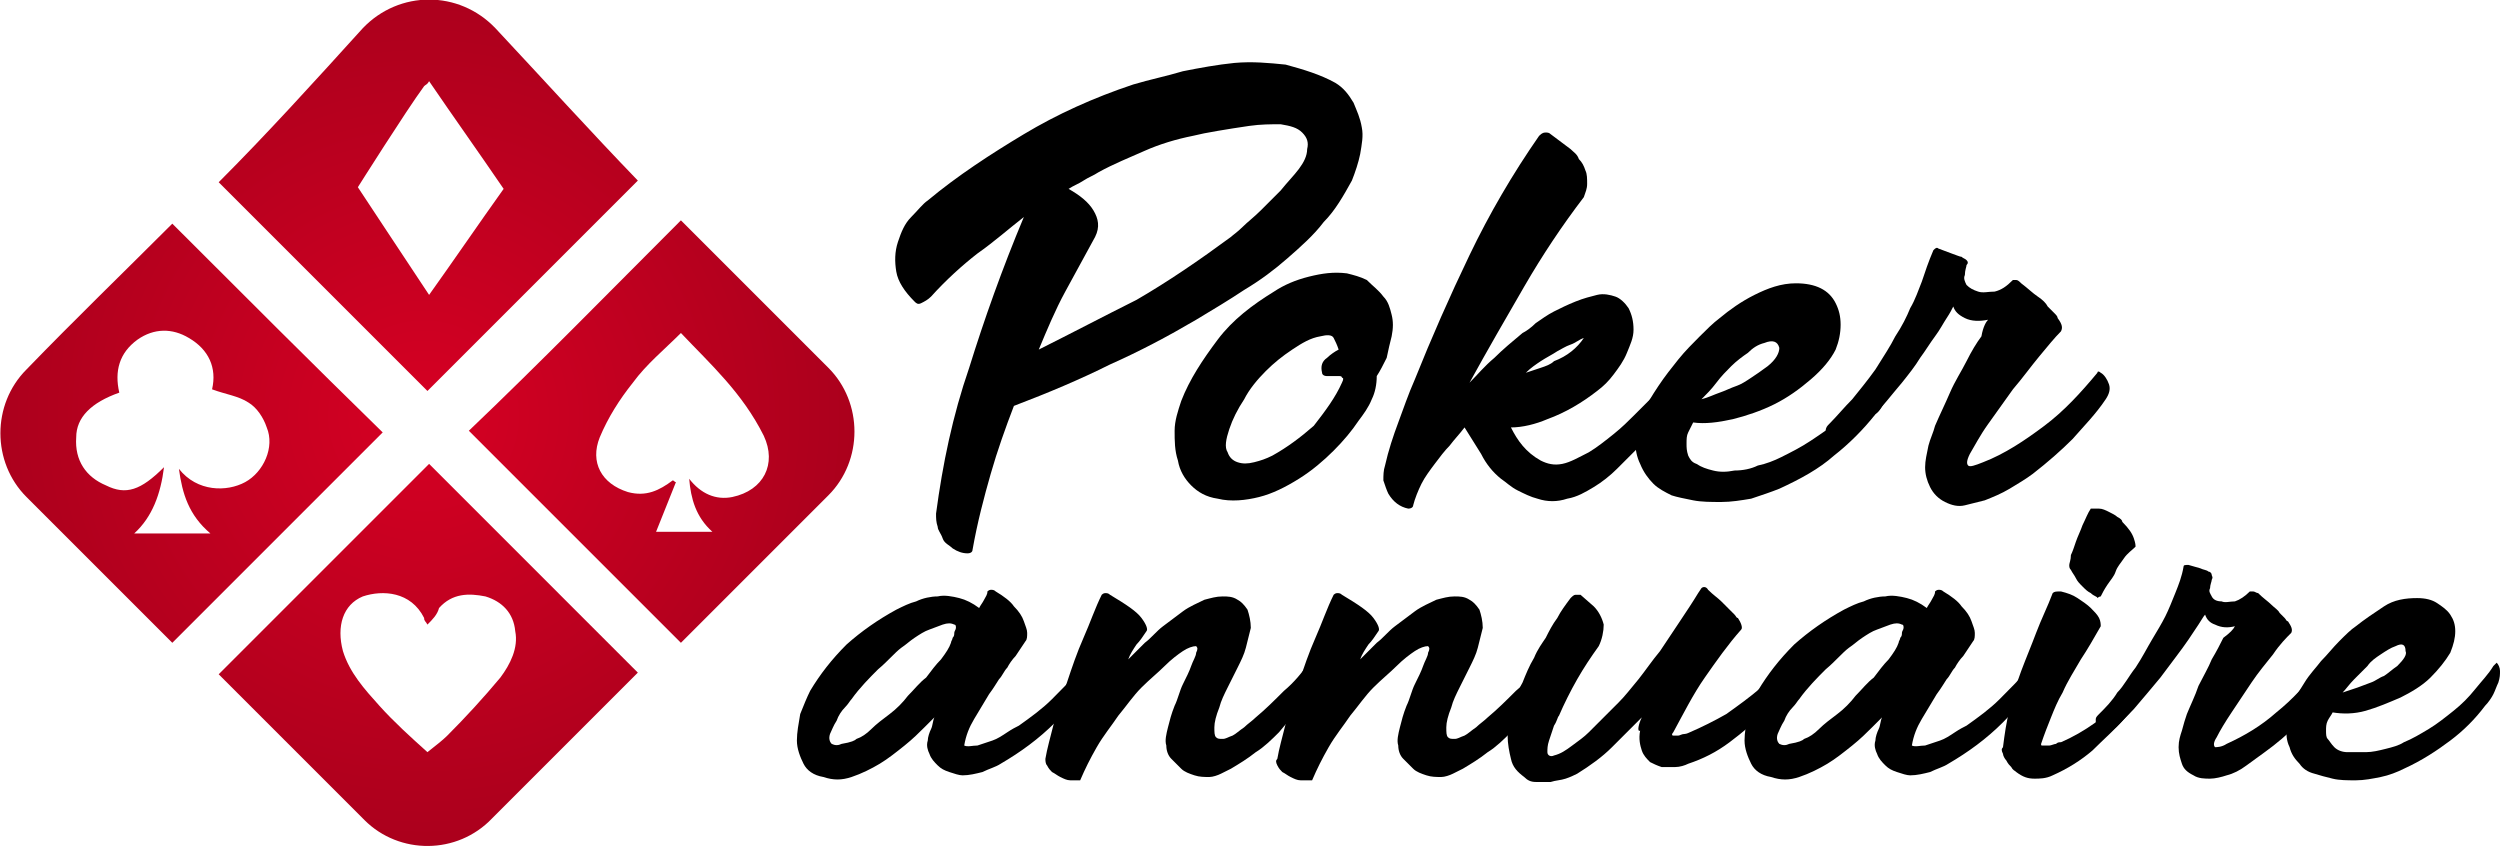 <?xml version="1.0" encoding="utf-8"?>
<!-- Generator: Adobe Illustrator 24.1.0, SVG Export Plug-In . SVG Version: 6.00 Build 0)  -->
<svg version="1.1" id="Layer_1" xmlns="http://www.w3.org/2000/svg" xmlns:xlink="http://www.w3.org/1999/xlink" x="0px" y="0px"
	 width="150.9px" height="51.1px" viewBox="0 0 150.9 51.1" style="enable-background:new 0 0 150.9 51.1;" xml:space="preserve">
<style type="text/css">
	.st0{fill:url(#SVGID_1_);}
	.st1{fill:url(#SVGID_2_);}
	.st2{fill:url(#SVGID_3_);}
	.st3{fill:url(#SVGID_4_);}
</style>
<g>
	<path d="M80.6,5c0.5,0.3,0.8,0.7,1.1,1.2c0.2,0.5,0.4,0.9,0.5,1.5c0.1,0.5,0,1-0.1,1.6c-0.1,0.5-0.3,1.1-0.5,1.6
		c-0.5,0.9-1,1.8-1.7,2.5c-0.6,0.8-1.4,1.5-2.2,2.2c-0.8,0.7-1.6,1.3-2.6,1.9c-0.9,0.6-1.9,1.2-2.9,1.8c-1.7,1-3.4,1.9-5.2,2.7
		c-1.8,0.9-3.7,1.7-5.8,2.5c-0.5,1.3-1,2.7-1.4,4.1c-0.4,1.4-0.8,2.9-1.1,4.6c0,0.1-0.1,0.2-0.3,0.2c-0.3,0-0.6-0.1-0.9-0.3
		c-0.2-0.2-0.5-0.3-0.6-0.6s-0.3-0.5-0.3-0.7c-0.1-0.3-0.1-0.5-0.1-0.8c0.4-3,1-5.9,2-8.8c0.9-2.9,2-6,3.3-9.1
		c-0.9,0.7-1.8,1.5-2.8,2.2c-0.9,0.7-1.9,1.6-2.8,2.6c-0.2,0.2-0.4,0.3-0.6,0.4c-0.2,0.1-0.3,0-0.4-0.1c-0.6-0.6-1-1.2-1.1-1.8
		c-0.1-0.6-0.1-1.2,0.1-1.8c0.2-0.6,0.4-1.1,0.8-1.5c0.4-0.4,0.7-0.8,1-1c1.8-1.5,3.8-2.8,5.8-4c2-1.2,4.2-2.2,6.6-3
		c1-0.3,2-0.5,3-0.8c1-0.2,2.1-0.4,3.1-0.5c1.1-0.1,2.1,0,3.1,0.1C78.7,4.2,79.7,4.5,80.6,5z M74.3,14.3c0.1-0.1,0.4-0.3,0.7-0.6
		c0.3-0.3,0.7-0.6,1.1-1c0.4-0.4,0.8-0.8,1.2-1.2c0.4-0.5,0.8-0.9,1.1-1.3c0.3-0.4,0.5-0.8,0.5-1.2c0.1-0.4,0-0.7-0.3-1
		c-0.3-0.3-0.7-0.4-1.3-0.5c-0.6,0-1.2,0-1.9,0.1c-0.7,0.1-1.3,0.2-1.9,0.3C72.9,8,72.4,8.1,72,8.2c-1,0.2-2,0.5-2.9,0.9
		c-0.9,0.4-1.9,0.8-2.8,1.3c-0.3,0.2-0.6,0.3-0.9,0.5c-0.3,0.2-0.6,0.3-0.9,0.5c0.7,0.4,1.2,0.8,1.5,1.3c0.3,0.5,0.4,1,0.1,1.6
		c-0.6,1.1-1.2,2.2-1.8,3.3c-0.6,1.1-1.1,2.3-1.6,3.5c2-1,3.9-2,5.9-3C70.5,17,72.4,15.7,74.3,14.3z"/>
	<path d="M83.5,17.9c0.3,0.3,0.4,0.7,0.5,1.1c0.1,0.4,0.1,0.8,0,1.3c-0.1,0.4-0.2,0.8-0.3,1.3c-0.2,0.4-0.4,0.8-0.6,1.1
		c0,0.5-0.1,1-0.3,1.4c-0.2,0.5-0.5,0.9-0.8,1.3c-0.4,0.6-0.9,1.2-1.5,1.8c-0.6,0.6-1.3,1.2-2.1,1.7c-0.8,0.5-1.6,0.9-2.4,1.1
		c-0.8,0.2-1.7,0.3-2.5,0.1c-0.7-0.1-1.2-0.4-1.6-0.8c-0.4-0.4-0.7-0.9-0.8-1.5c-0.2-0.6-0.2-1.2-0.2-1.8c0-0.6,0.2-1.2,0.4-1.8
		c0.5-1.3,1.3-2.5,2.2-3.7c0.9-1.2,2.1-2.1,3.4-2.9c0.6-0.4,1.3-0.7,2.1-0.9c0.8-0.2,1.5-0.3,2.3-0.2c0.4,0.1,0.8,0.2,1.2,0.4
		C82.9,17.3,83.2,17.5,83.5,17.9z M81,23.1c0.1-0.2,0.1-0.3,0-0.3c0-0.1-0.1-0.1-0.2-0.1c-0.1,0-0.2,0-0.3,0c-0.1,0-0.2,0-0.4,0
		c-0.2,0-0.3-0.1-0.3-0.2c-0.1-0.4,0-0.7,0.3-0.9c0.2-0.2,0.5-0.4,0.7-0.5c-0.1-0.3-0.2-0.5-0.3-0.7c-0.1-0.2-0.4-0.2-0.8-0.1
		c-0.6,0.1-1.1,0.4-1.7,0.8c-0.6,0.4-1.1,0.8-1.6,1.3c-0.5,0.5-1,1.1-1.3,1.7c-0.4,0.6-0.7,1.2-0.9,1.8c-0.2,0.6-0.3,1.1-0.1,1.4
		c0.1,0.3,0.3,0.5,0.6,0.6c0.3,0.1,0.6,0.1,1,0c0.4-0.1,0.7-0.2,1.1-0.4c0.9-0.5,1.7-1.1,2.5-1.8C80,24.8,80.6,24,81,23.1z"/>
	<path d="M101.6,22.2c0.2,0.1,0.3,0.3,0.3,0.7c0,0.4-0.1,0.8-0.4,1.1c-0.4,0.6-0.8,1.1-1.3,1.6c-0.4,0.5-0.9,1-1.4,1.5
		c-0.4,0.4-0.8,0.8-1.2,1.2c-0.4,0.4-0.9,0.8-1.4,1.1c-0.5,0.3-1,0.6-1.6,0.7c-0.6,0.2-1.2,0.2-1.8,0c-0.4-0.1-0.8-0.3-1.2-0.5
		c-0.4-0.2-0.7-0.5-1-0.7c-0.5-0.4-0.9-0.9-1.2-1.5c-0.3-0.5-0.7-1.1-1-1.6c-0.3,0.4-0.6,0.7-0.9,1.1c-0.3,0.3-0.6,0.7-0.9,1.1
		c-0.3,0.4-0.6,0.8-0.8,1.2c-0.2,0.4-0.4,0.9-0.5,1.3c0,0.1-0.1,0.2-0.3,0.2c-0.5-0.1-0.9-0.4-1.2-0.9c-0.1-0.2-0.2-0.5-0.3-0.8
		c0-0.3,0-0.6,0.1-0.9c0.2-0.9,0.5-1.8,0.8-2.6s0.6-1.7,1-2.6c1-2.5,2.1-5,3.3-7.5c1.2-2.5,2.6-4.9,4.2-7.2C93.1,8,93.2,8,93.3,8
		c0.1,0,0.2,0,0.3,0.1l1.2,0.9c0.2,0.2,0.4,0.3,0.5,0.6c0.2,0.2,0.3,0.4,0.4,0.7c0.1,0.2,0.1,0.5,0.1,0.8c0,0.3-0.1,0.5-0.2,0.8
		c-1.3,1.7-2.5,3.5-3.6,5.4s-2.2,3.8-3.3,5.8c0.5-0.5,0.9-1,1.5-1.5c0.5-0.5,1.1-1,1.7-1.5c0.2-0.1,0.5-0.3,0.8-0.6
		c0.3-0.2,0.7-0.5,1.1-0.7c0.4-0.2,0.8-0.4,1.3-0.6c0.5-0.2,0.9-0.3,1.3-0.4c0.4-0.1,0.8,0,1.1,0.1c0.3,0.1,0.6,0.4,0.8,0.7
		c0.2,0.4,0.3,0.8,0.3,1.3c0,0.5-0.2,0.9-0.4,1.4c-0.2,0.5-0.5,0.9-0.8,1.3c-0.3,0.4-0.6,0.7-1,1c-0.9,0.7-1.9,1.3-3,1.7
		c-0.7,0.3-1.5,0.5-2.2,0.5c0.4,0.8,0.9,1.5,1.8,2c0.4,0.2,0.8,0.3,1.3,0.2c0.5-0.1,1-0.4,1.6-0.7c0.5-0.3,1-0.7,1.5-1.1
		c0.5-0.4,0.9-0.8,1.2-1.1c0.5-0.5,0.9-0.9,1.4-1.4c0.5-0.5,0.9-1,1.3-1.5C101.3,22,101.4,22.1,101.6,22.2z M95.6,20.4
		c-0.3,0.1-0.5,0.3-0.8,0.4c-0.3,0.1-0.6,0.3-0.8,0.4c-0.3,0.2-0.7,0.4-1,0.6c-0.3,0.2-0.6,0.4-0.9,0.7c0.3-0.1,0.6-0.2,0.9-0.3
		s0.6-0.2,0.8-0.4C94.6,21.5,95.2,21,95.6,20.4z"/>
	<path d="M113.9,21.9c0.1,0.1,0.2,0.3,0.3,0.6c0,0.2,0,0.5-0.1,0.8c-0.1,0.3-0.2,0.6-0.3,0.9c-0.2,0.3-0.3,0.6-0.6,0.8
		c-0.7,0.9-1.6,1.8-2.5,2.5c-0.9,0.8-2,1.4-3.3,2c-0.5,0.2-1.1,0.4-1.7,0.6c-0.6,0.1-1.2,0.2-1.8,0.2c-0.6,0-1.2,0-1.7-0.1
		c-0.5-0.1-1-0.2-1.3-0.3c-0.4-0.2-0.8-0.4-1.1-0.7c-0.3-0.3-0.6-0.7-0.8-1.2c-0.2-0.4-0.3-0.9-0.3-1.4c0-0.5,0.1-1,0.4-1.6
		c0.3-0.6,0.6-1.1,1-1.7c0.4-0.6,0.8-1.1,1.2-1.6c0.4-0.5,0.9-1,1.3-1.4c0.4-0.4,0.8-0.8,1.2-1.1c0.6-0.5,1.3-1,2.1-1.4
		c0.8-0.4,1.6-0.7,2.5-0.7c0.6,0,1.1,0.1,1.5,0.3c0.4,0.2,0.7,0.5,0.9,0.9c0.2,0.4,0.3,0.8,0.3,1.3c0,0.5-0.1,1-0.3,1.5
		c-0.3,0.6-0.8,1.2-1.5,1.8c-0.7,0.6-1.4,1.1-2.2,1.5c-0.8,0.4-1.7,0.7-2.5,0.9c-0.9,0.2-1.7,0.3-2.4,0.2c-0.1,0.2-0.2,0.4-0.3,0.6
		c-0.1,0.2-0.1,0.4-0.1,0.7c0,0.2,0,0.4,0.1,0.7c0.1,0.2,0.2,0.4,0.5,0.5c0.3,0.2,0.6,0.3,1,0.4c0.4,0.1,0.8,0.1,1.3,0
		c0.5,0,1-0.1,1.4-0.3c0.5-0.1,1-0.3,1.4-0.5c0.6-0.3,1.2-0.6,1.8-1c0.6-0.4,1.2-0.8,1.8-1.3c0.6-0.5,1.1-1,1.6-1.5
		c0.5-0.5,0.9-1.1,1.3-1.7c0-0.1,0.1-0.1,0.1-0.1C113.9,21.9,113.9,21.9,113.9,21.9z M106.5,20.7c-0.4,0.1-0.7,0.3-1,0.6
		c-0.3,0.2-0.7,0.5-1,0.8c-0.3,0.3-0.6,0.6-0.9,1s-0.6,0.7-0.9,1c0.4-0.1,0.8-0.3,1.1-0.4c0.3-0.1,0.7-0.3,1-0.4
		c0.3-0.1,0.6-0.3,0.9-0.5c0.3-0.2,0.6-0.4,1-0.7c0.5-0.4,0.7-0.8,0.7-1.1C107.3,20.6,107,20.5,106.5,20.7z"/>
	<path d="M120,19.3c-0.5,0.1-1,0.1-1.4-0.1c-0.4-0.2-0.6-0.4-0.7-0.7c-0.1,0.2-0.2,0.4-0.4,0.7c-0.2,0.3-0.4,0.7-0.7,1.1
		c-0.3,0.4-0.6,0.9-0.9,1.3c-0.3,0.5-0.7,1-1.1,1.5c-0.6,0.7-1.2,1.5-1.9,2.2c-0.7,0.7-1.4,1.4-2.1,2c-0.1,0.1-0.2,0.1-0.3-0.1
		c-0.1-0.1-0.1-0.1-0.2-0.3c-0.1-0.1-0.1-0.3-0.1-0.4c0-0.2,0-0.3,0-0.5c0-0.2,0.1-0.3,0.2-0.4c0.5-0.5,0.9-1,1.4-1.5
		c0.4-0.5,0.9-1.1,1.4-1.8c0.5-0.8,0.9-1.4,1.2-2c0.4-0.6,0.7-1.2,0.9-1.7c0.3-0.5,0.5-1.1,0.7-1.6c0.2-0.6,0.4-1.2,0.7-1.9
		c0.1-0.1,0.2-0.2,0.3-0.1l0.8,0.3c0.3,0.1,0.5,0.2,0.6,0.2c0.1,0.1,0.2,0.1,0.3,0.2c0.1,0.1,0.1,0.2,0,0.3c0,0.1-0.1,0.3-0.1,0.6
		c-0.1,0.2,0,0.4,0.1,0.6c0.2,0.2,0.4,0.3,0.7,0.4c0.3,0.1,0.6,0,1,0c0.4-0.1,0.7-0.3,1.1-0.7c0,0,0.1,0,0.2,0
		c0.1,0,0.2,0.1,0.3,0.2c0.4,0.3,0.7,0.6,1,0.8c0.3,0.2,0.5,0.4,0.6,0.6c0.2,0.2,0.3,0.3,0.4,0.4c0.1,0.1,0.2,0.2,0.2,0.3
		c0.3,0.4,0.3,0.6,0.2,0.8c-0.4,0.4-0.8,0.9-1.3,1.5c-0.5,0.6-1,1.3-1.6,2c-0.5,0.7-1,1.4-1.5,2.1c-0.5,0.7-0.8,1.3-1.1,1.8
		c-0.2,0.4-0.2,0.6-0.1,0.7c0.1,0.1,0.4,0,0.9-0.2c1.3-0.5,2.5-1.3,3.7-2.2c1.2-0.9,2.2-2,3.2-3.2c0-0.1,0.1-0.1,0.2,0
		c0.2,0.1,0.4,0.4,0.5,0.7c0.1,0.3,0,0.6-0.2,0.9c-0.6,0.9-1.3,1.6-2,2.4c-0.7,0.7-1.5,1.4-2.4,2.1c-0.4,0.3-0.9,0.6-1.4,0.9
		c-0.5,0.3-1,0.5-1.5,0.7c-0.4,0.1-0.8,0.2-1.2,0.3s-0.8,0-1.2-0.2c-0.4-0.2-0.7-0.5-0.9-0.9c-0.2-0.4-0.3-0.8-0.3-1.2
		s0.1-0.8,0.2-1.3c0.1-0.4,0.3-0.8,0.4-1.2c0.3-0.7,0.6-1.3,0.9-2s0.7-1.3,1-1.9c0.3-0.6,0.6-1.1,0.9-1.5
		C119.7,19.7,119.9,19.4,120,19.3z"/>
	<path d="M65.4,40.3c0.2,0.1,0.3,0.4,0.3,0.6c0,0.3-0.1,0.5-0.2,0.7c-0.6,0.7-1.2,1.4-1.8,2c-1,1-2.1,1.8-3.3,2.5
		c-0.3,0.2-0.7,0.3-1.1,0.5c-0.4,0.1-0.8,0.2-1.2,0.2c-0.2,0-0.5-0.1-0.8-0.2c-0.3-0.1-0.5-0.2-0.7-0.4c-0.2-0.2-0.4-0.4-0.5-0.7
		c-0.1-0.2-0.2-0.5-0.1-0.8c0-0.2,0.1-0.5,0.2-0.7c0.1-0.2,0.1-0.5,0.2-0.7c-0.1,0.1-0.2,0.2-0.3,0.3c-0.1,0.1-0.2,0.2-0.3,0.3
		c-0.3,0.3-0.7,0.7-1.2,1.1c-0.5,0.4-1,0.8-1.5,1.1c-0.5,0.3-1.1,0.6-1.7,0.8c-0.6,0.2-1.1,0.2-1.7,0c-0.6-0.1-1-0.4-1.2-0.8
		c-0.2-0.4-0.4-0.9-0.4-1.4c0-0.5,0.1-1,0.2-1.6c0.2-0.5,0.4-1,0.6-1.4c0.6-1,1.3-1.9,2.2-2.8c0.9-0.8,1.9-1.5,3-2.1
		c0.4-0.2,0.8-0.4,1.2-0.5c0.4-0.2,0.9-0.3,1.3-0.3c0.4-0.1,0.9,0,1.3,0.1c0.4,0.1,0.8,0.3,1.2,0.6c0.1-0.2,0.2-0.3,0.3-0.5
		c0.1-0.2,0.2-0.3,0.2-0.5c0,0,0.1-0.1,0.2-0.1c0.1,0,0.2,0,0.3,0.1c0.5,0.3,0.9,0.6,1.1,0.9c0.3,0.3,0.5,0.6,0.6,0.9
		c0.1,0.3,0.2,0.5,0.2,0.7c0,0.2,0,0.4-0.1,0.5c-0.2,0.3-0.4,0.6-0.6,0.9c-0.2,0.2-0.4,0.5-0.5,0.7c-0.2,0.2-0.3,0.5-0.5,0.7
		c-0.2,0.3-0.3,0.5-0.6,0.9c-0.3,0.5-0.6,1-0.9,1.5c-0.3,0.5-0.5,1-0.6,1.6c0.2,0.1,0.5,0,0.8,0c0.3-0.1,0.6-0.2,0.9-0.3
		c0.3-0.1,0.6-0.3,0.9-0.5c0.3-0.2,0.5-0.3,0.7-0.4c0.7-0.5,1.4-1,2-1.6c0.6-0.6,1.2-1.2,1.8-1.9C65.2,40.2,65.3,40.2,65.4,40.3z
		 M51.7,44.6c0.3-0.1,0.6-0.3,0.9-0.6c0.3-0.3,0.7-0.6,1.1-0.9c0.4-0.3,0.8-0.7,1.1-1.1c0.4-0.4,0.7-0.8,1.1-1.1
		c0.3-0.4,0.6-0.8,0.9-1.1c0.3-0.4,0.5-0.7,0.6-1c0-0.1,0.1-0.2,0.1-0.3c0.1-0.1,0.1-0.2,0.1-0.3c0-0.1,0.1-0.2,0.1-0.3
		c0-0.1,0-0.2-0.1-0.2c-0.2-0.1-0.4-0.1-0.7,0c-0.3,0.1-0.5,0.2-0.8,0.3c-0.3,0.1-0.6,0.3-0.9,0.5c-0.3,0.2-0.5,0.4-0.8,0.6
		c-0.4,0.3-0.8,0.8-1.4,1.3c-0.5,0.5-1.1,1.1-1.6,1.8c-0.1,0.1-0.2,0.3-0.4,0.5c-0.2,0.2-0.4,0.5-0.5,0.8c-0.2,0.3-0.3,0.6-0.4,0.8
		c-0.1,0.3,0,0.5,0.1,0.6c0.2,0.1,0.4,0.1,0.6,0C51.4,44.8,51.6,44.7,51.7,44.6z"/>
	<path d="M64.6,47.1c-0.2,0-0.4-0.1-0.6-0.2c-0.2-0.1-0.3-0.2-0.5-0.3c-0.1-0.1-0.2-0.2-0.3-0.4c-0.1-0.1-0.1-0.3-0.1-0.4
		c0.1-0.6,0.3-1.3,0.5-2.1c0.2-0.8,0.5-1.7,0.8-2.5c0.3-0.9,0.6-1.8,1-2.7c0.4-0.9,0.7-1.8,1.1-2.6c0,0,0.1-0.1,0.2-0.1
		c0.1,0,0.2,0,0.3,0.1c1,0.6,1.6,1,1.9,1.4c0.3,0.4,0.4,0.7,0.3,0.8c-0.2,0.3-0.4,0.6-0.6,0.8c-0.2,0.3-0.4,0.6-0.5,0.9
		c0.3-0.3,0.7-0.7,1-1c0.4-0.3,0.7-0.7,1.1-1c0.4-0.3,0.8-0.6,1.2-0.9c0.4-0.3,0.9-0.5,1.3-0.7c0.4-0.1,0.7-0.2,1.1-0.2
		c0.3,0,0.6,0,0.9,0.2c0.2,0.1,0.4,0.3,0.6,0.6c0.1,0.3,0.2,0.7,0.2,1.1c-0.1,0.4-0.2,0.8-0.3,1.2c-0.1,0.4-0.3,0.8-0.5,1.2
		c-0.2,0.4-0.4,0.8-0.6,1.2c-0.2,0.4-0.4,0.8-0.5,1.2c-0.2,0.5-0.3,0.9-0.3,1.2c0,0.3,0,0.5,0.1,0.6c0.1,0.1,0.2,0.1,0.4,0.1
		c0.2,0,0.3-0.1,0.6-0.2c0.2-0.1,0.4-0.3,0.7-0.5c0.2-0.2,0.5-0.4,0.7-0.6c0.6-0.5,1.1-1,1.7-1.6c0.6-0.5,1.1-1.1,1.5-1.7
		c0-0.1,0.1-0.1,0.2,0c0.2,0.1,0.3,0.3,0.4,0.6s0,0.5-0.1,0.7c-0.3,0.5-0.7,1-1.1,1.5c-0.4,0.5-0.8,0.9-1.2,1.4
		c-0.4,0.4-0.9,0.9-1.4,1.2c-0.5,0.4-1,0.7-1.5,1c-0.2,0.1-0.4,0.2-0.6,0.3c-0.2,0.1-0.5,0.2-0.7,0.2c-0.3,0-0.6,0-0.9-0.1
		c-0.3-0.1-0.6-0.2-0.8-0.4c-0.2-0.2-0.4-0.4-0.6-0.6c-0.2-0.2-0.3-0.5-0.3-0.8c-0.1-0.3,0-0.7,0.1-1.1c0.1-0.4,0.2-0.8,0.4-1.3
		c0.2-0.4,0.3-0.9,0.5-1.3c0.2-0.4,0.4-0.8,0.5-1.1c0.1-0.3,0.3-0.6,0.3-0.8c0.1-0.2,0.1-0.3,0-0.4c-0.2,0-0.5,0.1-0.8,0.3
		c-0.3,0.2-0.7,0.5-1.1,0.9c-0.4,0.4-0.9,0.8-1.4,1.3c-0.5,0.5-0.9,1.1-1.4,1.7c-0.4,0.6-0.9,1.2-1.3,1.9c-0.4,0.7-0.7,1.3-1,2
		C64.9,47.1,64.8,47.1,64.6,47.1z"/>
	<path d="M78.5,47.1c-0.2,0-0.4-0.1-0.6-0.2c-0.2-0.1-0.3-0.2-0.5-0.3c-0.1-0.1-0.2-0.2-0.3-0.4C77,46,77,45.9,77.1,45.8
		c0.1-0.6,0.3-1.3,0.5-2.1c0.2-0.8,0.5-1.7,0.8-2.5c0.3-0.9,0.6-1.8,1-2.7c0.4-0.9,0.7-1.8,1.1-2.6c0,0,0.1-0.1,0.2-0.1
		c0.1,0,0.2,0,0.3,0.1c1,0.6,1.6,1,1.9,1.4c0.3,0.4,0.4,0.7,0.3,0.8c-0.2,0.3-0.4,0.6-0.6,0.8c-0.2,0.3-0.4,0.6-0.5,0.9
		c0.3-0.3,0.7-0.7,1-1c0.4-0.3,0.7-0.7,1.1-1c0.4-0.3,0.8-0.6,1.2-0.9s0.9-0.5,1.3-0.7c0.4-0.1,0.7-0.2,1.1-0.2c0.3,0,0.6,0,0.9,0.2
		c0.2,0.1,0.4,0.3,0.6,0.6c0.1,0.3,0.2,0.7,0.2,1.1c-0.1,0.4-0.2,0.8-0.3,1.2c-0.1,0.4-0.3,0.8-0.5,1.2c-0.2,0.4-0.4,0.8-0.6,1.2
		c-0.2,0.4-0.4,0.8-0.5,1.2c-0.2,0.5-0.3,0.9-0.3,1.2c0,0.3,0,0.5,0.1,0.6c0.1,0.1,0.2,0.1,0.4,0.1c0.2,0,0.3-0.1,0.6-0.2
		c0.2-0.1,0.4-0.3,0.7-0.5c0.2-0.2,0.5-0.4,0.7-0.6c0.6-0.5,1.1-1,1.7-1.6c0.6-0.5,1.1-1.1,1.5-1.7c0-0.1,0.1-0.1,0.2,0
		c0.2,0.1,0.3,0.3,0.4,0.6c0.1,0.3,0,0.5-0.1,0.7c-0.3,0.5-0.7,1-1.1,1.5c-0.4,0.5-0.8,0.9-1.2,1.4c-0.4,0.4-0.9,0.9-1.4,1.2
		c-0.5,0.4-1,0.7-1.5,1c-0.2,0.1-0.4,0.2-0.6,0.3c-0.2,0.1-0.5,0.2-0.7,0.2c-0.3,0-0.6,0-0.9-0.1c-0.3-0.1-0.6-0.2-0.8-0.4
		c-0.2-0.2-0.4-0.4-0.6-0.6c-0.2-0.2-0.3-0.5-0.3-0.8c-0.1-0.3,0-0.7,0.1-1.1c0.1-0.4,0.2-0.8,0.4-1.3c0.2-0.4,0.3-0.9,0.5-1.3
		c0.2-0.4,0.4-0.8,0.5-1.1c0.1-0.3,0.3-0.6,0.3-0.8c0.1-0.2,0.1-0.3,0-0.4c-0.2,0-0.5,0.1-0.8,0.3c-0.3,0.2-0.7,0.5-1.1,0.9
		c-0.4,0.4-0.9,0.8-1.4,1.3c-0.5,0.5-0.9,1.1-1.4,1.7c-0.4,0.6-0.9,1.2-1.3,1.9c-0.4,0.7-0.7,1.3-1,2C78.7,47.1,78.6,47.1,78.5,47.1
		z"/>
	<path d="M99.1,43.3c-0.6,0.6-1.2,1.2-1.8,1.8c-0.6,0.6-1.3,1.1-2.1,1.6c-0.2,0.1-0.4,0.2-0.7,0.3c-0.3,0.1-0.6,0.1-0.9,0.2
		c-0.3,0-0.6,0-0.9,0c-0.3,0-0.5-0.1-0.7-0.3c-0.4-0.3-0.7-0.6-0.8-1.1c-0.1-0.4-0.2-0.9-0.2-1.4c0.1-0.5,0.2-1,0.3-1.6
		c0.2-0.5,0.3-1.1,0.6-1.6c0.2-0.5,0.4-1,0.7-1.5c0.2-0.5,0.5-0.9,0.7-1.2c0.2-0.4,0.4-0.8,0.7-1.2c0.2-0.4,0.5-0.8,0.8-1.2
		c0.1-0.1,0.2-0.2,0.3-0.2c0.1,0,0.2,0,0.3,0l0.8,0.7c0.3,0.3,0.5,0.7,0.6,1.1c0,0.4-0.1,0.9-0.3,1.3c-0.5,0.7-0.9,1.3-1.3,2
		c-0.4,0.7-0.8,1.5-1.1,2.2c-0.1,0.1-0.1,0.3-0.3,0.6c-0.1,0.3-0.2,0.6-0.3,0.9c-0.1,0.3-0.1,0.5-0.1,0.7c0,0.2,0.2,0.3,0.4,0.2
		c0.4-0.1,0.7-0.3,1.1-0.6s0.7-0.5,1-0.8c0.3-0.3,0.6-0.6,0.9-0.9c0.3-0.3,0.6-0.6,0.9-0.9c0.4-0.4,0.7-0.8,1.2-1.4
		c0.4-0.5,0.8-1.1,1.3-1.7c0.4-0.6,0.8-1.2,1.2-1.8c0.4-0.6,0.8-1.2,1.1-1.7l0.2-0.3c0.1-0.1,0.3-0.1,0.4,0.1
		c0.3,0.3,0.6,0.5,0.8,0.7c0.2,0.2,0.4,0.4,0.5,0.5c0.1,0.1,0.2,0.2,0.3,0.3c0.1,0.1,0.1,0.2,0.2,0.2c0.2,0.3,0.3,0.6,0.2,0.7
		c-0.8,0.9-1.5,1.9-2.2,2.9c-0.7,1-1.3,2.2-1.9,3.3c-0.1,0.1-0.1,0.2,0,0.2c0.1,0,0.2,0,0.3,0c0.1,0,0.2-0.1,0.4-0.1
		c0.1,0,0.3-0.1,0.3-0.1c0.7-0.3,1.5-0.7,2.2-1.1c0.7-0.5,1.4-1,2.1-1.6c0.3-0.3,0.6-0.6,0.9-0.9c0.3-0.3,0.6-0.6,0.8-1
		c0,0,0.1,0,0.2,0c0.2,0.1,0.3,0.4,0.4,0.6c0,0.1,0,0.2,0,0.4c0,0.1-0.1,0.3-0.2,0.4c-0.3,0.4-0.6,0.7-0.9,1c-0.3,0.3-0.6,0.7-1,1
		c-0.6,0.6-1.3,1.2-2.1,1.8c-0.8,0.6-1.6,1-2.5,1.3c-0.2,0.1-0.5,0.2-0.8,0.2c-0.3,0-0.5,0-0.8,0c-0.3-0.1-0.5-0.2-0.7-0.3
		c-0.2-0.2-0.4-0.4-0.5-0.7c-0.1-0.3-0.2-0.7-0.1-1.2C98.8,44.2,98.9,43.7,99.1,43.3z"/>
	<path d="M122.6,40.3c0.2,0.1,0.3,0.4,0.3,0.6c0,0.3-0.1,0.5-0.2,0.7c-0.6,0.7-1.2,1.4-1.8,2c-1,1-2.1,1.8-3.3,2.5
		c-0.3,0.2-0.7,0.3-1.1,0.5c-0.4,0.1-0.8,0.2-1.2,0.2c-0.2,0-0.5-0.1-0.8-0.2c-0.3-0.1-0.5-0.2-0.7-0.4c-0.2-0.2-0.4-0.4-0.5-0.7
		c-0.1-0.2-0.2-0.5-0.1-0.8c0-0.2,0.1-0.5,0.2-0.7s0.1-0.5,0.2-0.7c-0.1,0.1-0.2,0.2-0.3,0.3c-0.1,0.1-0.2,0.2-0.3,0.3
		c-0.3,0.3-0.7,0.7-1.2,1.1c-0.5,0.4-1,0.8-1.5,1.1c-0.5,0.3-1.1,0.6-1.7,0.8c-0.6,0.2-1.1,0.2-1.7,0c-0.6-0.1-1-0.4-1.2-0.8
		c-0.2-0.4-0.4-0.9-0.4-1.4c0-0.5,0.1-1,0.2-1.6c0.2-0.5,0.4-1,0.6-1.4c0.6-1,1.3-1.9,2.2-2.8c0.9-0.8,1.9-1.5,3-2.1
		c0.4-0.2,0.8-0.4,1.2-0.5c0.4-0.2,0.9-0.3,1.3-0.3c0.4-0.1,0.9,0,1.3,0.1c0.4,0.1,0.8,0.3,1.2,0.6c0.1-0.2,0.2-0.3,0.3-0.5
		c0.1-0.2,0.2-0.3,0.2-0.5c0,0,0.1-0.1,0.2-0.1c0.1,0,0.2,0,0.3,0.1c0.5,0.3,0.9,0.6,1.1,0.9c0.3,0.3,0.5,0.6,0.6,0.9
		c0.1,0.3,0.2,0.5,0.2,0.7c0,0.2,0,0.4-0.1,0.5c-0.2,0.3-0.4,0.6-0.6,0.9c-0.2,0.2-0.4,0.5-0.5,0.7c-0.2,0.2-0.3,0.5-0.5,0.7
		c-0.2,0.3-0.3,0.5-0.6,0.9c-0.3,0.5-0.6,1-0.9,1.5c-0.3,0.5-0.5,1-0.6,1.6c0.2,0.1,0.5,0,0.8,0c0.3-0.1,0.6-0.2,0.9-0.3
		c0.3-0.1,0.6-0.3,0.9-0.5c0.3-0.2,0.5-0.3,0.7-0.4c0.7-0.5,1.4-1,2-1.6c0.6-0.6,1.2-1.2,1.8-1.9C122.4,40.2,122.5,40.2,122.6,40.3z
		 M108.9,44.6c0.3-0.1,0.6-0.3,0.9-0.6c0.3-0.3,0.7-0.6,1.1-0.9c0.4-0.3,0.8-0.7,1.1-1.1c0.4-0.4,0.7-0.8,1.1-1.1
		c0.3-0.4,0.6-0.8,0.9-1.1c0.3-0.4,0.5-0.7,0.6-1c0-0.1,0.1-0.2,0.1-0.3c0.1-0.1,0.1-0.2,0.1-0.3c0-0.1,0.1-0.2,0.1-0.3
		c0-0.1,0-0.2-0.1-0.2c-0.2-0.1-0.4-0.1-0.7,0c-0.3,0.1-0.5,0.2-0.8,0.3c-0.3,0.1-0.6,0.3-0.9,0.5c-0.3,0.2-0.5,0.4-0.8,0.6
		c-0.4,0.3-0.8,0.8-1.4,1.3c-0.5,0.5-1.1,1.1-1.6,1.8c-0.1,0.1-0.2,0.3-0.4,0.5c-0.2,0.2-0.4,0.5-0.5,0.8c-0.2,0.3-0.3,0.6-0.4,0.8
		c-0.1,0.3,0,0.5,0.1,0.6c0.2,0.1,0.4,0.1,0.6,0C108.6,44.8,108.8,44.7,108.9,44.6z"/>
	<path d="M129.7,39.9c0.3,0.1,0.4,0.4,0.4,0.6c0,0.3,0,0.5-0.2,0.7c-0.2,0.4-0.5,0.8-0.8,1.1c-0.3,0.4-0.5,0.7-0.8,1
		c-0.6,0.7-1.3,1.3-2,2c-0.7,0.6-1.5,1.1-2.4,1.5c-0.4,0.2-0.8,0.2-1.1,0.2c-0.4,0-0.7-0.1-1.1-0.4c-0.1-0.1-0.2-0.1-0.3-0.3
		c-0.1-0.1-0.2-0.2-0.3-0.4c-0.1-0.1-0.2-0.3-0.2-0.4c-0.1-0.2-0.1-0.3,0-0.4c0.1-0.8,0.2-1.5,0.4-2.3c0.2-0.8,0.4-1.5,0.7-2.3
		c0.3-0.8,0.6-1.5,0.9-2.3c0.3-0.8,0.7-1.6,1-2.4c0.1-0.1,0.2-0.1,0.5-0.1c0.4,0.1,0.7,0.2,1,0.4s0.6,0.4,0.8,0.6
		c0.2,0.2,0.4,0.4,0.5,0.6c0.1,0.2,0.1,0.4,0.1,0.5c-0.4,0.7-0.8,1.4-1.2,2c-0.4,0.7-0.8,1.3-1.1,2c-0.3,0.5-0.5,1-0.7,1.5
		c-0.2,0.5-0.4,1-0.6,1.6c0,0.1,0,0.1,0.1,0.1c0.1,0,0.2,0,0.4,0c0.1,0,0.3-0.1,0.4-0.1c0.1-0.1,0.2-0.1,0.3-0.1
		c0.7-0.3,1.4-0.7,2.1-1.2c0.6-0.5,1.3-1.1,1.9-1.8c0.3-0.3,0.6-0.6,0.9-1c0.3-0.3,0.5-0.7,0.7-1C129.6,39.9,129.6,39.9,129.7,39.9z
		 M126.2,35.8c-0.2-0.1-0.3-0.2-0.5-0.4c-0.2-0.2-0.3-0.3-0.4-0.5c-0.1-0.2-0.2-0.3-0.3-0.5c-0.1-0.1-0.1-0.2-0.1-0.3
		c0-0.1,0.1-0.3,0.1-0.6c0.1-0.2,0.2-0.5,0.3-0.8c0.1-0.3,0.3-0.7,0.4-1c0.2-0.4,0.3-0.7,0.5-1c0.2,0,0.3,0,0.5,0
		c0.2,0,0.4,0.1,0.6,0.2c0.2,0.1,0.4,0.2,0.5,0.3c0.2,0.1,0.3,0.2,0.3,0.3c0.4,0.4,0.6,0.7,0.7,1c0.1,0.3,0.1,0.4,0.1,0.5
		c-0.2,0.2-0.5,0.4-0.7,0.7c-0.2,0.3-0.4,0.5-0.5,0.8s-0.3,0.5-0.5,0.8s-0.3,0.5-0.4,0.7c0,0-0.1,0-0.2,0.1
		C126.6,36,126.4,36,126.2,35.8z"/>
	<path d="M134.9,37.8c-0.4,0.1-0.8,0.1-1.2-0.1c-0.3-0.1-0.5-0.3-0.6-0.6c-0.1,0.1-0.2,0.3-0.4,0.6c-0.2,0.3-0.4,0.6-0.6,0.9
		c-0.2,0.3-0.5,0.7-0.8,1.1c-0.3,0.4-0.6,0.8-0.9,1.2c-0.5,0.6-1,1.2-1.6,1.9c-0.6,0.6-1.1,1.2-1.7,1.6c0,0.1-0.1,0.1-0.3-0.1
		c-0.1,0-0.1-0.1-0.2-0.2c-0.1-0.1-0.1-0.2-0.1-0.3c0-0.1,0-0.3,0-0.4c0-0.1,0.1-0.2,0.2-0.3c0.4-0.4,0.8-0.8,1.1-1.3
		c0.4-0.4,0.7-1,1.1-1.5c0.4-0.6,0.7-1.2,1-1.7c0.3-0.5,0.6-1,0.8-1.4c0.2-0.4,0.4-0.9,0.6-1.4c0.2-0.5,0.4-1,0.5-1.6
		c0-0.1,0.1-0.1,0.3-0.1l0.7,0.2c0.2,0.1,0.4,0.1,0.5,0.2c0.1,0,0.2,0.1,0.2,0.2c0,0.1,0.1,0.1,0,0.3c0,0.1-0.1,0.3-0.1,0.5
		c-0.1,0.2,0,0.3,0.1,0.5c0.1,0.2,0.3,0.3,0.6,0.3c0.2,0.1,0.5,0,0.8,0c0.3-0.1,0.6-0.3,0.9-0.6c0,0,0.1,0,0.2,0
		c0.1,0,0.2,0.1,0.3,0.1c0.3,0.3,0.6,0.5,0.8,0.7c0.2,0.2,0.4,0.3,0.5,0.5c0.1,0.1,0.2,0.2,0.3,0.3s0.1,0.2,0.2,0.2
		c0.2,0.3,0.3,0.5,0.2,0.7c-0.3,0.3-0.7,0.7-1.1,1.3c-0.4,0.5-0.9,1.1-1.3,1.7c-0.4,0.6-0.8,1.2-1.2,1.8c-0.4,0.6-0.7,1.1-0.9,1.5
		c-0.2,0.3-0.2,0.5-0.1,0.6c0.1,0,0.4,0,0.7-0.2c1.1-0.5,2.1-1.1,3-1.9c1-0.8,1.8-1.7,2.6-2.7c0,0,0.1,0,0.2,0
		c0.2,0.1,0.3,0.3,0.4,0.6c0.1,0.3,0,0.5-0.2,0.8c-0.5,0.7-1.1,1.4-1.7,2c-0.6,0.6-1.3,1.2-2,1.7c-0.4,0.3-0.7,0.5-1.1,0.8
		c-0.4,0.3-0.8,0.5-1.2,0.6c-0.3,0.1-0.7,0.2-1,0.2c-0.3,0-0.7,0-1-0.2c-0.4-0.2-0.6-0.4-0.7-0.7c-0.1-0.3-0.2-0.6-0.2-1
		s0.1-0.7,0.2-1c0.1-0.4,0.2-0.7,0.3-1c0.2-0.5,0.5-1.1,0.7-1.7c0.3-0.6,0.6-1.1,0.8-1.6c0.3-0.5,0.5-0.9,0.7-1.3
		C134.6,38.2,134.8,38,134.9,37.8z"/>
	<path d="M150.7,40c0.1,0.1,0.2,0.3,0.2,0.5c0,0.2,0,0.4-0.1,0.7c-0.1,0.2-0.2,0.5-0.3,0.7c-0.1,0.2-0.3,0.5-0.5,0.7
		c-0.6,0.8-1.3,1.5-2.1,2.1c-0.8,0.6-1.7,1.2-2.8,1.7c-0.4,0.2-0.9,0.4-1.4,0.5c-0.5,0.1-1,0.2-1.5,0.2s-1,0-1.4-0.1
		c-0.4-0.1-0.8-0.2-1.1-0.3c-0.4-0.1-0.7-0.3-0.9-0.6c-0.3-0.3-0.5-0.6-0.6-1c-0.2-0.4-0.2-0.8-0.2-1.2c0-0.4,0.1-0.9,0.3-1.3
		c0.2-0.5,0.5-0.9,0.8-1.4c0.3-0.5,0.7-0.9,1-1.3c0.4-0.4,0.7-0.8,1.1-1.2c0.4-0.4,0.7-0.7,1-0.9c0.5-0.4,1.1-0.8,1.7-1.2
		c0.6-0.4,1.3-0.5,2-0.5c0.5,0,0.9,0.1,1.2,0.3c0.3,0.2,0.6,0.4,0.8,0.7c0.2,0.3,0.3,0.6,0.3,1c0,0.4-0.1,0.8-0.3,1.3
		c-0.3,0.5-0.7,1-1.2,1.5c-0.5,0.5-1.2,0.9-1.8,1.2c-0.7,0.3-1.4,0.6-2.1,0.8c-0.7,0.2-1.4,0.2-2,0.1c-0.1,0.2-0.2,0.3-0.3,0.5
		c-0.1,0.2-0.1,0.4-0.1,0.6c0,0.2,0,0.4,0.1,0.5s0.2,0.3,0.4,0.5c0.2,0.2,0.5,0.3,0.8,0.3c0.3,0,0.7,0,1.1,0c0.4,0,0.8-0.1,1.2-0.2
		c0.4-0.1,0.8-0.2,1.1-0.4c0.5-0.2,1-0.5,1.5-0.8c0.5-0.3,1-0.7,1.5-1.1c0.5-0.4,0.9-0.8,1.3-1.3s0.8-0.9,1.1-1.4
		c0,0,0.1-0.1,0.1-0.1C150.7,40,150.7,40,150.7,40z M144.6,39c-0.3,0.1-0.6,0.3-0.9,0.5c-0.3,0.2-0.6,0.4-0.8,0.7
		c-0.3,0.3-0.5,0.5-0.8,0.8c-0.3,0.3-0.5,0.6-0.7,0.8c0.3-0.1,0.6-0.2,0.9-0.3c0.3-0.1,0.5-0.2,0.8-0.3c0.3-0.1,0.5-0.3,0.8-0.4
		c0.3-0.2,0.5-0.4,0.8-0.6c0.4-0.4,0.6-0.7,0.5-0.9C145.2,38.9,145,38.8,144.6,39z"/>
</g>
<g>
	<radialGradient id="SVGID_1_" cx="25.567" cy="25.098" r="30.842" gradientUnits="userSpaceOnUse">
		<stop  offset="0" style="stop-color:#D60023"/>
		<stop  offset="1" style="stop-color:#A3001B"/>
	</radialGradient>
	<path class="st0" d="M38.5,10.9c-4.2,4.2-8.5,8.5-12.7,12.7c-4.2-4.2-8.4-8.4-12.6-12.6c2.9-2.9,5.8-6.1,8.7-9.3
		c2.2-2.3,5.8-2.3,8,0C32.8,4.8,35.7,8,38.5,10.9z M30.4,11.4c-1.5-2.2-3-4.3-4.5-6.5c-0.1,0.2-0.2,0.2-0.3,0.3
		c-1.1,1.5-4,6.1-4,6.1s3.3,5,4.3,6.5C27.4,15.7,28.9,13.5,30.4,11.4z"/>
	<radialGradient id="SVGID_2_" cx="25.567" cy="25.098" r="30.842" gradientUnits="userSpaceOnUse">
		<stop  offset="0" style="stop-color:#D60023"/>
		<stop  offset="1" style="stop-color:#A3001B"/>
	</radialGradient>
	<path class="st1" d="M22,49.5c-2.9-2.9-5.9-5.9-8.8-8.8c4.2-4.2,8.5-8.5,12.7-12.7c4.2,4.2,8.4,8.4,12.6,12.6
		c-2.9,2.9-5.9,5.9-8.8,8.8C27.6,51.6,24.1,51.6,22,49.5z M25.8,37.7c-0.1-0.2-0.2-0.2-0.2-0.4c-0.8-1.6-2.5-1.7-3.7-1.3
		c-1.2,0.5-1.6,1.8-1.2,3.3c0.4,1.3,1.3,2.3,2.2,3.3c0.9,1,1.9,1.9,2.9,2.8c0.5-0.4,0.9-0.7,1.2-1c1.1-1.1,2.2-2.3,3.2-3.5
		c0.6-0.8,1.1-1.8,0.9-2.8c-0.1-1.1-0.8-1.8-1.8-2.1c-1-0.2-2-0.2-2.8,0.7C26.4,37.1,26.1,37.4,25.8,37.7z"/>
	<radialGradient id="SVGID_3_" cx="25.567" cy="25.098" r="30.842" gradientUnits="userSpaceOnUse">
		<stop  offset="0" style="stop-color:#D60023"/>
		<stop  offset="1" style="stop-color:#A3001B"/>
	</radialGradient>
	<path class="st2" d="M41.1,13.3c3,3,6,6,8.9,8.9c2.1,2.1,2.1,5.6,0,7.7c-3,3-5.9,5.9-8.9,8.9c-4.2-4.2-8.5-8.5-12.8-12.8
		C32.6,21.9,36.8,17.6,41.1,13.3z M41.1,20.1c-1,1-2.1,1.9-2.9,3c-0.8,1-1.5,2.1-2,3.3c-0.6,1.5,0.1,2.8,1.7,3.3
		c1.1,0.3,1.9-0.1,2.7-0.7c0.1,0,0.1,0.1,0.2,0.1c-0.4,1-0.8,2-1.2,3c1.1,0,2.2,0,3.4,0c-1-0.9-1.3-2-1.4-3.2
		c0.7,0.9,1.6,1.3,2.6,1.1c1.9-0.4,2.7-2,1.9-3.7C44.8,23.7,42.9,22,41.1,20.1z"/>
	<radialGradient id="SVGID_4_" cx="25.567" cy="25.098" r="30.842" gradientUnits="userSpaceOnUse">
		<stop  offset="0" style="stop-color:#D60023"/>
		<stop  offset="1" style="stop-color:#A3001B"/>
	</radialGradient>
	<path class="st3" d="M10.4,13.5c4.2,4.2,8.4,8.4,12.7,12.6c-4.2,4.2-8.5,8.5-12.7,12.7c-2.9-2.9-5.8-5.8-8.8-8.8
		c-2.1-2.1-2.1-5.6,0-7.7C4.5,19.3,7.5,16.4,10.4,13.5z M9.9,28.2c-0.2,1.6-0.7,3-1.8,4c1.5,0,2.9,0,4.6,0c-1.3-1.1-1.7-2.4-1.9-3.9
		c1.1,1.4,2.9,1.4,4,0.8c1.1-0.6,1.8-2.1,1.3-3.3c-0.2-0.6-0.6-1.2-1.1-1.5c-0.6-0.4-1.4-0.5-2.2-0.8c0.3-1.3-0.2-2.4-1.4-3.1
		c-1-0.6-2.1-0.6-3.1,0.1c-1.1,0.8-1.4,1.9-1.1,3.2c-1.7,0.6-2.6,1.5-2.6,2.7c-0.1,1.4,0.6,2.4,1.8,2.9C7.6,29.9,8.5,29.6,9.9,28.2z
		"/>
</g>
</svg>
